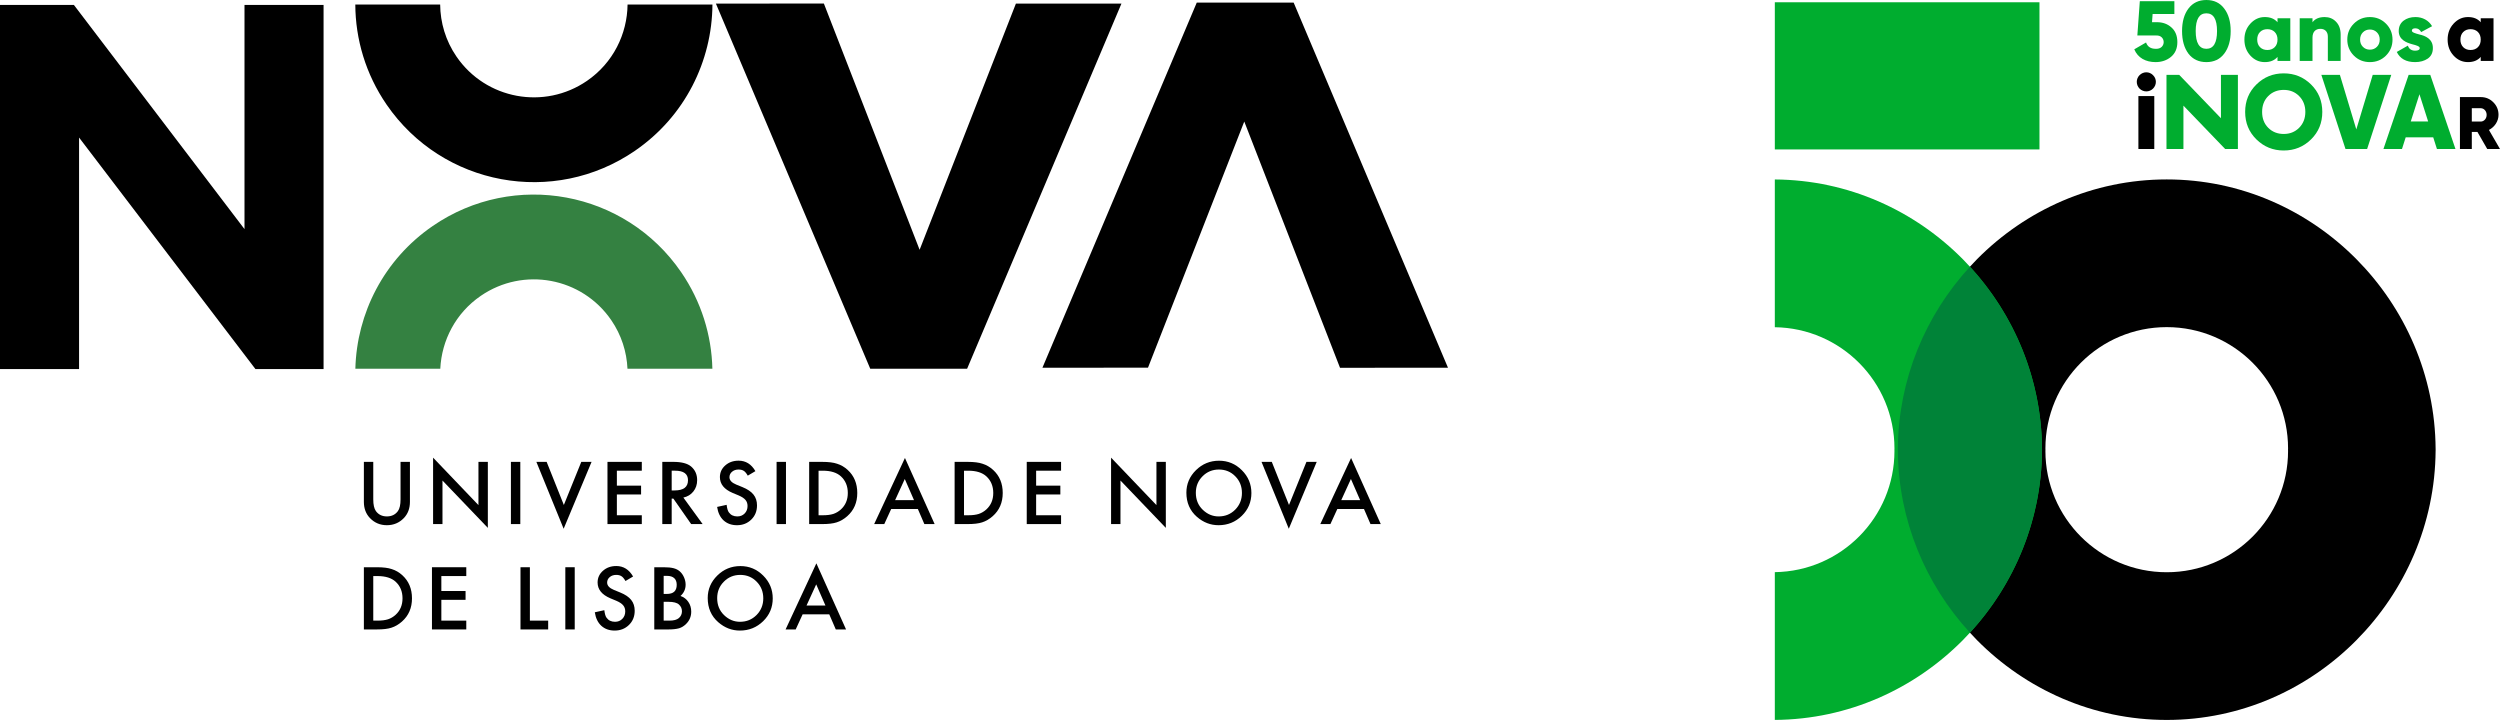 <?xml version="1.0" encoding="UTF-8"?>
<svg xmlns="http://www.w3.org/2000/svg" xmlns:xlink="http://www.w3.org/1999/xlink" viewBox="0 0 374.064 107.722">
  <defs>
    <style>
      .c {
        fill: none;
      }

      .d {
        fill: #00ad2f;
      }

      .e {
        fill: #008338;
      }

      .f {
        fill: #348141;
      }

      .g {
        mix-blend-mode: multiply;
      }

      .h {
        clip-path: url(#b);
      }

      .i {
        isolation: isolate;
      }
    </style>
    <clipPath id="b">
      <rect class="c" x="265.558" y="26.853" width="39.981" height="80.863"/>
    </clipPath>
  </defs>
  <g class="i">
    <g id="a" data-name="Layer 1">
      <g>
        <path d="m364.431,67.284c0-.041.002-.082.002-.123h-.003c-.134-21.971-18.093-40.315-40.231-40.315s-40.096,18.344-40.23,40.315h-.003c0,.041.002.082.002.123s-.002.082-.002.123h.003c.134,21.971,18.093,40.315,40.23,40.315s40.097-18.344,40.231-40.315h.003c0-.041-.002-.082-.002-.123m-22.078.183c0,10.026-8.128,18.154-18.154,18.154s-18.153-8.128-18.153-18.154c0-.02.001-.04.001-.06h.007c-.001-.042-.002-.085-.004-.127.002-.04.003-.08.003-.119h-.006c0-.02-.001-.04-.001-.06,0-10.026,8.128-18.154,18.153-18.154,10.027,0,18.154,8.128,18.154,18.154,0,.02-.001.04-.001.06h-.007c.001.042.002.085.003.127-.001.04-.002.079-.002.119h.006c0,.02.001.04.001.06"/>
        <g class="g">
          <g class="h">
            <path class="d" d="m305.539,67.161h-.003c-.133-21.887-17.957-40.169-39.978-40.308v22.107c9.909.137,17.902,8.2,17.902,18.141,0,.02-.001.04-.002.06h-.006c.001.043.001.085.003.127-.001.04-.002.08-.003.119h.006c0,.02.001.04.001.06,0,9.941-7.992,18.005-17.901,18.141v22.108c22.021-.14,39.845-18.422,39.978-40.309h.003c0-.041-.002-.082-.002-.123s.002-.082.002-.123"/>
          </g>
        </g>
        <path d="m320.133,13.26c-.555-.571-.555-1.459,0-2.014.571-.57,1.458-.57,2.014,0,.57.555.57,1.443,0,2.014-.556.555-1.443.555-2.014,0m-.174,1.11h2.378v7.927h-2.378v-7.927Z"/>
        <polygon class="d" points="332.31 11.199 334.847 11.199 334.847 22.297 332.944 22.297 326.697 15.806 326.697 22.297 324.161 22.297 324.161 11.199 326.063 11.199 332.31 17.69 332.31 11.199"/>
        <path class="d" d="m341.704,22.518c-1.601,0-2.965-.555-4.09-1.664-1.126-1.11-1.681-2.474-1.681-4.107,0-1.632.555-2.996,1.681-4.106,1.125-1.109,2.489-1.664,4.09-1.664s2.965.555,4.09,1.664c1.126,1.11,1.681,2.474,1.681,4.106,0,1.633-.555,2.997-1.681,4.107-1.125,1.109-2.489,1.664-4.09,1.664m0-2.473c.919,0,1.68-.301,2.299-.919.618-.619.935-1.412.935-2.379s-.317-1.759-.935-2.378c-.619-.618-1.38-.919-2.299-.919-.919,0-1.696.301-2.315.919-.618.619-.919,1.411-.919,2.378s.301,1.76.919,2.379c.619.618,1.396.919,2.315.919"/>
        <polygon class="d" points="350.947 22.297 347.332 11.199 350.107 11.199 352.564 19.364 355.022 11.199 357.796 11.199 354.181 22.297 350.947 22.297"/>
        <path class="d" d="m364.629,22.297l-.555-1.744h-4.122l-.555,1.744h-2.774l3.773-11.097h3.234l3.773,11.097h-2.774Zm-3.916-4.122h2.6l-1.3-4.074-1.3,4.074Z"/>
        <path d="m372.155,22.296l-1.465-2.553h-.844v2.553h-1.776v-7.77h3.109c.743,0,1.365.255,1.886.777.522.522.778,1.143.778,1.887,0,.944-.578,1.809-1.433,2.254l1.654,2.852h-1.909Zm-2.309-6.105v1.998h1.333c.488,0,.888-.433.888-.999,0-.566-.4-.999-.888-.999h-1.333Z"/>
        <path class="d" d="m322.725,3.319c.881,0,1.608.268,2.183.792.587.523.88,1.251.88,2.195,0,.932-.318,1.672-.944,2.196-.625.523-1.404.791-2.311.791-1.48,0-2.667-.638-3.191-1.914l1.762-1.022c.217.626.702.945,1.429.945,1.622.102,1.583-2.094.064-1.992h-2.795l.37-5.131h5.17v1.915h-3.255l-.09,1.225h.728Z"/>
        <path class="d" d="m330.129,9.293c-1.136,0-2.03-.421-2.681-1.263-.638-.856-.957-1.979-.957-3.383,0-1.405.319-2.528.957-3.37.651-.856,1.545-1.277,2.681-1.277,1.136,0,2.03.421,2.668,1.277.651.842.97,1.965.97,3.37,0,1.404-.319,2.527-.97,3.383-.638.842-1.532,1.263-2.668,1.263m0-1.991c1.059,0,1.596-.881,1.596-2.655,0-1.775-.537-2.656-1.596-2.656-1.06,0-1.596.881-1.596,2.656,0,1.774.536,2.655,1.596,2.655"/>
        <path class="d" d="m340.774,2.732h1.915v6.383h-1.915v-.6c-.447.523-1.085.778-1.902.778-.843,0-1.557-.318-2.157-.97-.6-.651-.894-1.455-.894-2.399,0-.945.294-1.737.894-2.388.6-.651,1.314-.983,2.157-.983.817,0,1.455.256,1.902.779v-.6Zm-1.519,4.749c.447,0,.817-.14,1.098-.421s.421-.664.421-1.136c0-.473-.14-.856-.421-1.136-.281-.282-.651-.422-1.098-.422-.447,0-.817.14-1.098.422-.281.28-.421.663-.421,1.136,0,.472.14.855.421,1.136s.651.421,1.098.421"/>
        <path class="d" d="m349.531,3.255c.46.472.69,1.11.69,1.94v3.919h-1.916v-3.638c0-.753-.459-1.162-1.11-1.162-.728,0-1.187.448-1.187,1.316v3.484h-1.915V2.731h1.915v.601c.382-.524.995-.779,1.825-.779.677,0,1.251.229,1.698.702"/>
        <path class="d" d="m354.598,9.293c-.945,0-1.749-.319-2.4-.97-.651-.652-.983-1.456-.983-2.4,0-.945.332-1.736.983-2.388.651-.651,1.455-.982,2.4-.982.945,0,1.749.331,2.4.982.651.652.983,1.443.983,2.388,0,.944-.332,1.748-.983,2.4-.651.651-1.455.97-2.4.97m0-1.864c.421,0,.766-.14,1.047-.421.281-.281.421-.638.421-1.085s-.14-.805-.421-1.085c-.281-.281-.626-.422-1.047-.422-.421,0-.766.141-1.047.422-.281.28-.421.638-.421,1.085s.14.804.421,1.085c.281.281.626.421,1.047.421"/>
        <path class="d" d="m361.99,5.157c.881.192,2.042.651,2.03,2.043,0,.689-.256,1.212-.766,1.57-.511.344-1.136.523-1.89.523-1.34,0-2.259-.511-2.744-1.519l1.659-.945c.166.498.537.753,1.085.753.46,0,.69-.127.69-.395,0-.256-.498-.409-1.111-.562-.881-.242-2.03-.677-2.03-1.979,0-.663.243-1.174.715-1.544.485-.371,1.086-.549,1.787-.549,1.06,0,1.966.485,2.49,1.366l-1.634.881c-.205-.371-.485-.562-.856-.562-.357,0-.536.115-.536.357,0,.256.498.396,1.111.562"/>
        <path d="m371.18,2.732h1.915v6.383h-1.915v-.6c-.447.523-1.085.778-1.902.778-.843,0-1.557-.318-2.157-.97-.6-.651-.894-1.455-.894-2.399,0-.945.294-1.737.894-2.388.6-.651,1.314-.983,2.157-.983.817,0,1.455.256,1.902.779v-.6Zm-1.519,4.749c.447,0,.817-.14,1.098-.421s.421-.664.421-1.136c0-.473-.14-.856-.421-1.136-.281-.282-.651-.422-1.098-.422-.447,0-.817.14-1.098.422-.281.28-.421.663-.421,1.136,0,.472.14.855.421,1.136s.651.421,1.098.421"/>
        <rect class="d" x="265.559" y=".339" width="39.598" height="22.02"/>
        <path class="e" d="m305.536,67.408h.003c0-.041-.001-.082-.001-.123s.001-.082.001-.123h-.003c-.063-10.429-4.148-20.035-10.783-27.255-6.636,7.22-10.72,16.826-10.784,27.255h-.003c0,.041.002.082.002.123s-.002.082-.002.123h.003c.064,10.428,4.148,20.035,10.784,27.255,6.635-7.22,10.72-16.827,10.783-27.255"/>
        <path d="m54.445,69.108v5.992c0,.981.306,1.789.916,2.423.684.708,1.526,1.061,2.526,1.061,1.001,0,1.845-.353,2.532-1.061.611-.634.917-1.442.917-2.423v-5.992h-1.405v5.606c0,.812-.131,1.397-.392,1.755-.39.534-.94.801-1.652.801-.707,0-1.256-.267-1.646-.801-.261-.37-.391-.955-.391-1.755v-5.606h-1.405Z"/>
        <polygon points="71.589 75.577 64.801 68.476 64.801 78.416 66.206 78.416 66.206 71.9 72.994 78.983 72.994 69.109 71.589 69.109 71.589 75.577"/>
        <rect x="76.446" y="69.108" width="1.405" height="9.308"/>
        <polygon points="84.366 75.559 81.792 69.109 80.255 69.109 84.336 79.116 88.514 69.109 86.976 69.109 84.366 75.559"/>
        <polygon points="90.894 78.416 96.03 78.416 96.03 77.096 92.299 77.096 92.299 73.985 95.922 73.985 95.922 72.665 92.299 72.665 92.299 70.428 96.03 70.428 96.03 69.108 90.894 69.108 90.894 78.416"/>
        <path d="m103.745,73.539c.378-.474.567-1.041.567-1.7,0-.844-.302-1.523-.904-2.038-.547-.462-1.435-.693-2.665-.693h-1.646v9.308h1.405v-3.81h.253l2.659,3.81h1.718l-2.882-3.967c.619-.133,1.117-.436,1.495-.91m-3.243-.157v-2.954h.5c1.294,0,1.941.476,1.941,1.429,0,1.017-.665,1.525-1.995,1.525h-.446Z"/>
        <path d="m110.326,77.271c-.554,0-.976-.201-1.266-.603-.161-.209-.273-.586-.337-1.133l-1.423.313c.128.868.452,1.542.97,2.02.527.478,1.194.717,2.002.717.852,0,1.565-.281,2.14-.844.571-.558.856-1.266.856-2.122,0-.639-.175-1.178-.525-1.618-.349-.44-.902-.813-1.657-1.119l-.929-.379c-.675-.278-1.012-.643-1.012-1.098,0-.329.128-.602.385-.819.258-.221.581-.332.971-.332.317,0,.577.064.778.193.192.113.395.354.608.723l1.14-.675c-.603-1.045-1.441-1.567-2.514-1.567-.796,0-1.461.237-1.995.711-.535.47-.802,1.055-.802,1.754,0,1.037.637,1.825,1.911,2.364l.898.373c.233.101.434.206.603.317.169.11.306.229.413.355.106.127.185.266.235.416.05.151.075.317.075.498,0,.45-.144.822-.434,1.115-.289.293-.653.44-1.091.44"/>
        <rect x="116.197" y="69.108" width="1.405" height="9.308"/>
        <path d="m125.244,69.386c-.542-.185-1.282-.277-2.218-.277h-1.954v9.307h1.93c.944,0,1.673-.086,2.188-.259.551-.173,1.077-.48,1.579-.922,1.001-.885,1.501-2.042,1.501-3.473,0-1.426-.48-2.578-1.44-3.454-.475-.434-1.003-.741-1.586-.922m.573,6.842c-.338.305-.716.528-1.133.669-.418.133-.943.199-1.574.199h-.633v-6.667h.633c1.198,0,2.104.283,2.719.85.683.635,1.025,1.463,1.025,2.483,0,1.013-.346,1.835-1.037,2.466"/>
        <path d="m130.797,78.416h1.513l1.037-2.261h3.985l.976,2.261h1.537l-4.442-9.893-4.606,9.893Zm3.135-3.581l1.447-3.165,1.38,3.165h-2.827Z"/>
        <path d="m147.007,69.386c-.542-.185-1.282-.277-2.218-.277h-1.954v9.307h1.93c.944,0,1.673-.086,2.188-.259.551-.173,1.077-.48,1.579-.922,1.001-.885,1.501-2.042,1.501-3.473,0-1.426-.48-2.578-1.44-3.454-.475-.434-1.003-.741-1.586-.922m.573,6.842c-.338.305-.716.528-1.133.669-.418.133-.943.199-1.574.199h-.633v-6.667h.633c1.198,0,2.104.283,2.719.85.683.635,1.025,1.463,1.025,2.483,0,1.013-.346,1.835-1.037,2.466"/>
        <polygon points="153.627 78.416 158.763 78.416 158.763 77.096 155.032 77.096 155.032 73.985 158.655 73.985 158.655 72.665 155.032 72.665 155.032 70.428 158.763 70.428 158.763 69.108 153.627 69.108 153.627 78.416"/>
        <polygon points="173.033 75.577 166.245 68.476 166.245 78.416 167.65 78.416 167.65 71.9 174.438 78.983 174.438 69.109 173.033 69.109 173.033 75.577"/>
        <path d="m182.402,68.934c-1.343,0-2.492.47-3.449,1.41-.96.941-1.44,2.066-1.44,3.376,0,1.491.526,2.697,1.579,3.617.957.832,2.035,1.248,3.237,1.248,1.359,0,2.518-.468,3.479-1.405.956-.932,1.434-2.067,1.434-3.406,0-1.33-.476-2.469-1.428-3.418-.949-.948-2.086-1.422-3.412-1.422m2.417,7.324c-.671.675-1.495,1.013-2.472,1.013-.9,0-1.694-.332-2.381-.995-.691-.663-1.037-1.509-1.037-2.538,0-.98.334-1.804,1.001-2.471.667-.675,1.485-1.013,2.454-1.013.972,0,1.788.338,2.447,1.013.663.671.995,1.503.995,2.495,0,.981-.336,1.813-1.007,2.496"/>
        <polygon points="192.867 75.559 190.293 69.109 188.756 69.109 192.837 79.116 197.015 69.109 195.477 69.109 192.867 75.559"/>
        <path d="m197.55,78.416h1.513l1.037-2.261h3.985l.976,2.261h1.537l-4.442-9.893-4.606,9.893Zm3.135-3.581l1.447-3.165,1.38,3.165h-2.827Z"/>
        <path d="m58.617,85.151c-.542-.185-1.282-.277-2.218-.277h-1.954v9.307h1.93c.944,0,1.673-.086,2.188-.259.551-.173,1.077-.48,1.579-.922,1.001-.884,1.501-2.042,1.501-3.473,0-1.426-.48-2.578-1.44-3.454-.475-.434-1.003-.741-1.586-.922m.573,6.842c-.338.306-.716.529-1.133.669-.418.133-.943.199-1.574.199h-.633v-6.667h.633c1.198,0,2.104.283,2.719.85.683.635,1.025,1.463,1.025,2.483,0,1.013-.346,1.835-1.037,2.466"/>
        <polygon points="64.632 94.181 69.768 94.181 69.768 92.861 66.037 92.861 66.037 89.75 69.66 89.75 69.66 88.43 66.037 88.43 66.037 86.193 69.768 86.193 69.768 84.873 64.632 84.873 64.632 94.181"/>
        <polygon points="79.284 84.874 77.879 84.874 77.879 94.182 82.021 94.182 82.021 92.861 79.284 92.861 79.284 84.874"/>
        <rect x="84.588" y="84.873" width="1.405" height="9.308"/>
        <path d="m92.785,88.647l-.928-.38c-.676-.277-1.013-.643-1.013-1.097,0-.329.129-.603.386-.82.257-.221.58-.331.97-.331.318,0,.577.064.778.193.193.112.396.353.609.723l1.139-.675c-.603-1.045-1.441-1.568-2.514-1.568-.795,0-1.461.238-1.995.712-.534.47-.802,1.055-.802,1.754,0,1.037.637,1.825,1.911,2.363l.898.374c.233.1.434.206.603.316.169.111.307.229.413.356s.185.265.235.416c.05.151.076.316.076.497,0,.45-.145.822-.434,1.115-.29.294-.653.441-1.092.441-.554,0-.976-.201-1.266-.603-.16-.209-.273-.587-.337-1.134l-1.423.314c.129.868.453,1.541.971,2.019.526.479,1.193.718,2.001.718.852,0,1.566-.281,2.14-.844.571-.559.856-1.266.856-2.122,0-.639-.175-1.179-.524-1.619-.35-.44-.903-.813-1.658-1.118"/>
        <path d="m101.82,89.171c.511-.462.766-1.026.766-1.694,0-.365-.079-.727-.235-1.085-.153-.353-.36-.649-.621-.886-.257-.229-.573-.392-.947-.488-.369-.097-.866-.145-1.489-.145h-1.398v9.308h2.128c.635,0,1.164-.058,1.585-.175.386-.12.734-.335,1.043-.645.515-.502.772-1.117.772-1.844,0-.555-.145-1.041-.434-1.459-.286-.422-.675-.718-1.17-.887m-2.519-3.008h.494c.474,0,.836.114,1.085.341.249.227.374.56.374.998,0,.45-.122.79-.365,1.022-.243.231-.626.346-1.148.346h-.44v-2.707Zm2.266,6.324c-.297.249-.764.374-1.398.374h-.868v-2.815h.711c.756,0,1.28.134,1.573.404.301.273.452.61.452,1.012,0,.414-.156.756-.47,1.025"/>
        <path d="m110.782,84.699c-1.343,0-2.492.47-3.449,1.41-.96.941-1.44,2.066-1.44,3.376,0,1.491.526,2.697,1.579,3.617.957.832,2.035,1.248,3.237,1.248,1.359,0,2.518-.468,3.479-1.405.956-.932,1.434-2.067,1.434-3.406,0-1.33-.476-2.469-1.428-3.418-.949-.948-2.086-1.422-3.412-1.422m2.417,7.324c-.671.675-1.495,1.013-2.472,1.013-.9,0-1.694-.332-2.381-.995-.691-.663-1.037-1.509-1.037-2.538,0-.98.334-1.804,1.001-2.471.667-.675,1.485-1.013,2.454-1.013.972,0,1.788.338,2.447,1.013.663.671.995,1.503.995,2.495,0,.981-.336,1.813-1.007,2.496"/>
        <path d="m117.544,94.181h1.513l1.037-2.261h3.985l.976,2.261h1.537l-4.442-9.893-4.606,9.893Zm3.135-3.581l1.447-3.165,1.38,3.165h-2.827Z"/>
        <path d="m95.012,22.556c7.491-5.146,11.533-13.431,11.587-21.879h-12.7c-.049,4.413-2.157,8.734-6.071,11.422-6.391,4.39-15.129,2.768-19.52-3.622-1.641-2.389-2.426-5.105-2.449-7.8h-12.697c.023,5.175,1.538,10.397,4.689,14.984,8.358,12.166,24.995,15.253,37.161,6.895"/>
        <path d="m155.975,55.021c5.265-.002,10.529-.004,15.794-.006,4.801-12.277,9.603-24.554,14.405-36.831,4.776,12.283,9.551,24.565,14.326,36.848,5.384-.005,10.769-.009,16.154-.014-7.697-18.211-15.395-36.422-23.092-54.633h-14.493c-7.125,16.856-14.25,33.712-21.374,50.567-.573,1.357-1.147,2.713-1.72,4.069"/>
        <path d="m166.078,4.606c.573-1.356,1.147-2.712,1.72-4.069-5.265.002-10.529.004-15.794.006-4.802,12.277-9.604,24.554-14.406,36.831-4.775-12.282-9.55-24.565-14.325-36.847-5.385.004-10.769.009-16.154.013,7.697,18.211,15.395,36.422,23.092,54.633h14.493c7.125-16.855,14.249-33.711,21.374-50.567"/>
        <polygon points="36.583 34.281 11.053 .734 0 .734 0 55.22 11.831 55.22 11.831 20.582 38.218 55.22 48.414 55.22 48.414 .734 36.583 .734 36.583 34.281"/>
        <path class="f" d="m65.879,55.173c.202-4.231,2.292-8.321,6.053-10.904,6.39-4.39,15.129-2.769,19.519,3.621,1.536,2.236,2.322,4.759,2.436,7.283h12.703c-.119-5.005-1.636-10.032-4.681-14.466-8.358-12.166-24.995-15.253-37.161-6.895-7.338,5.041-11.365,13.094-11.577,21.361h12.708Z"/>
      </g>
    </g>
  </g>
</svg>